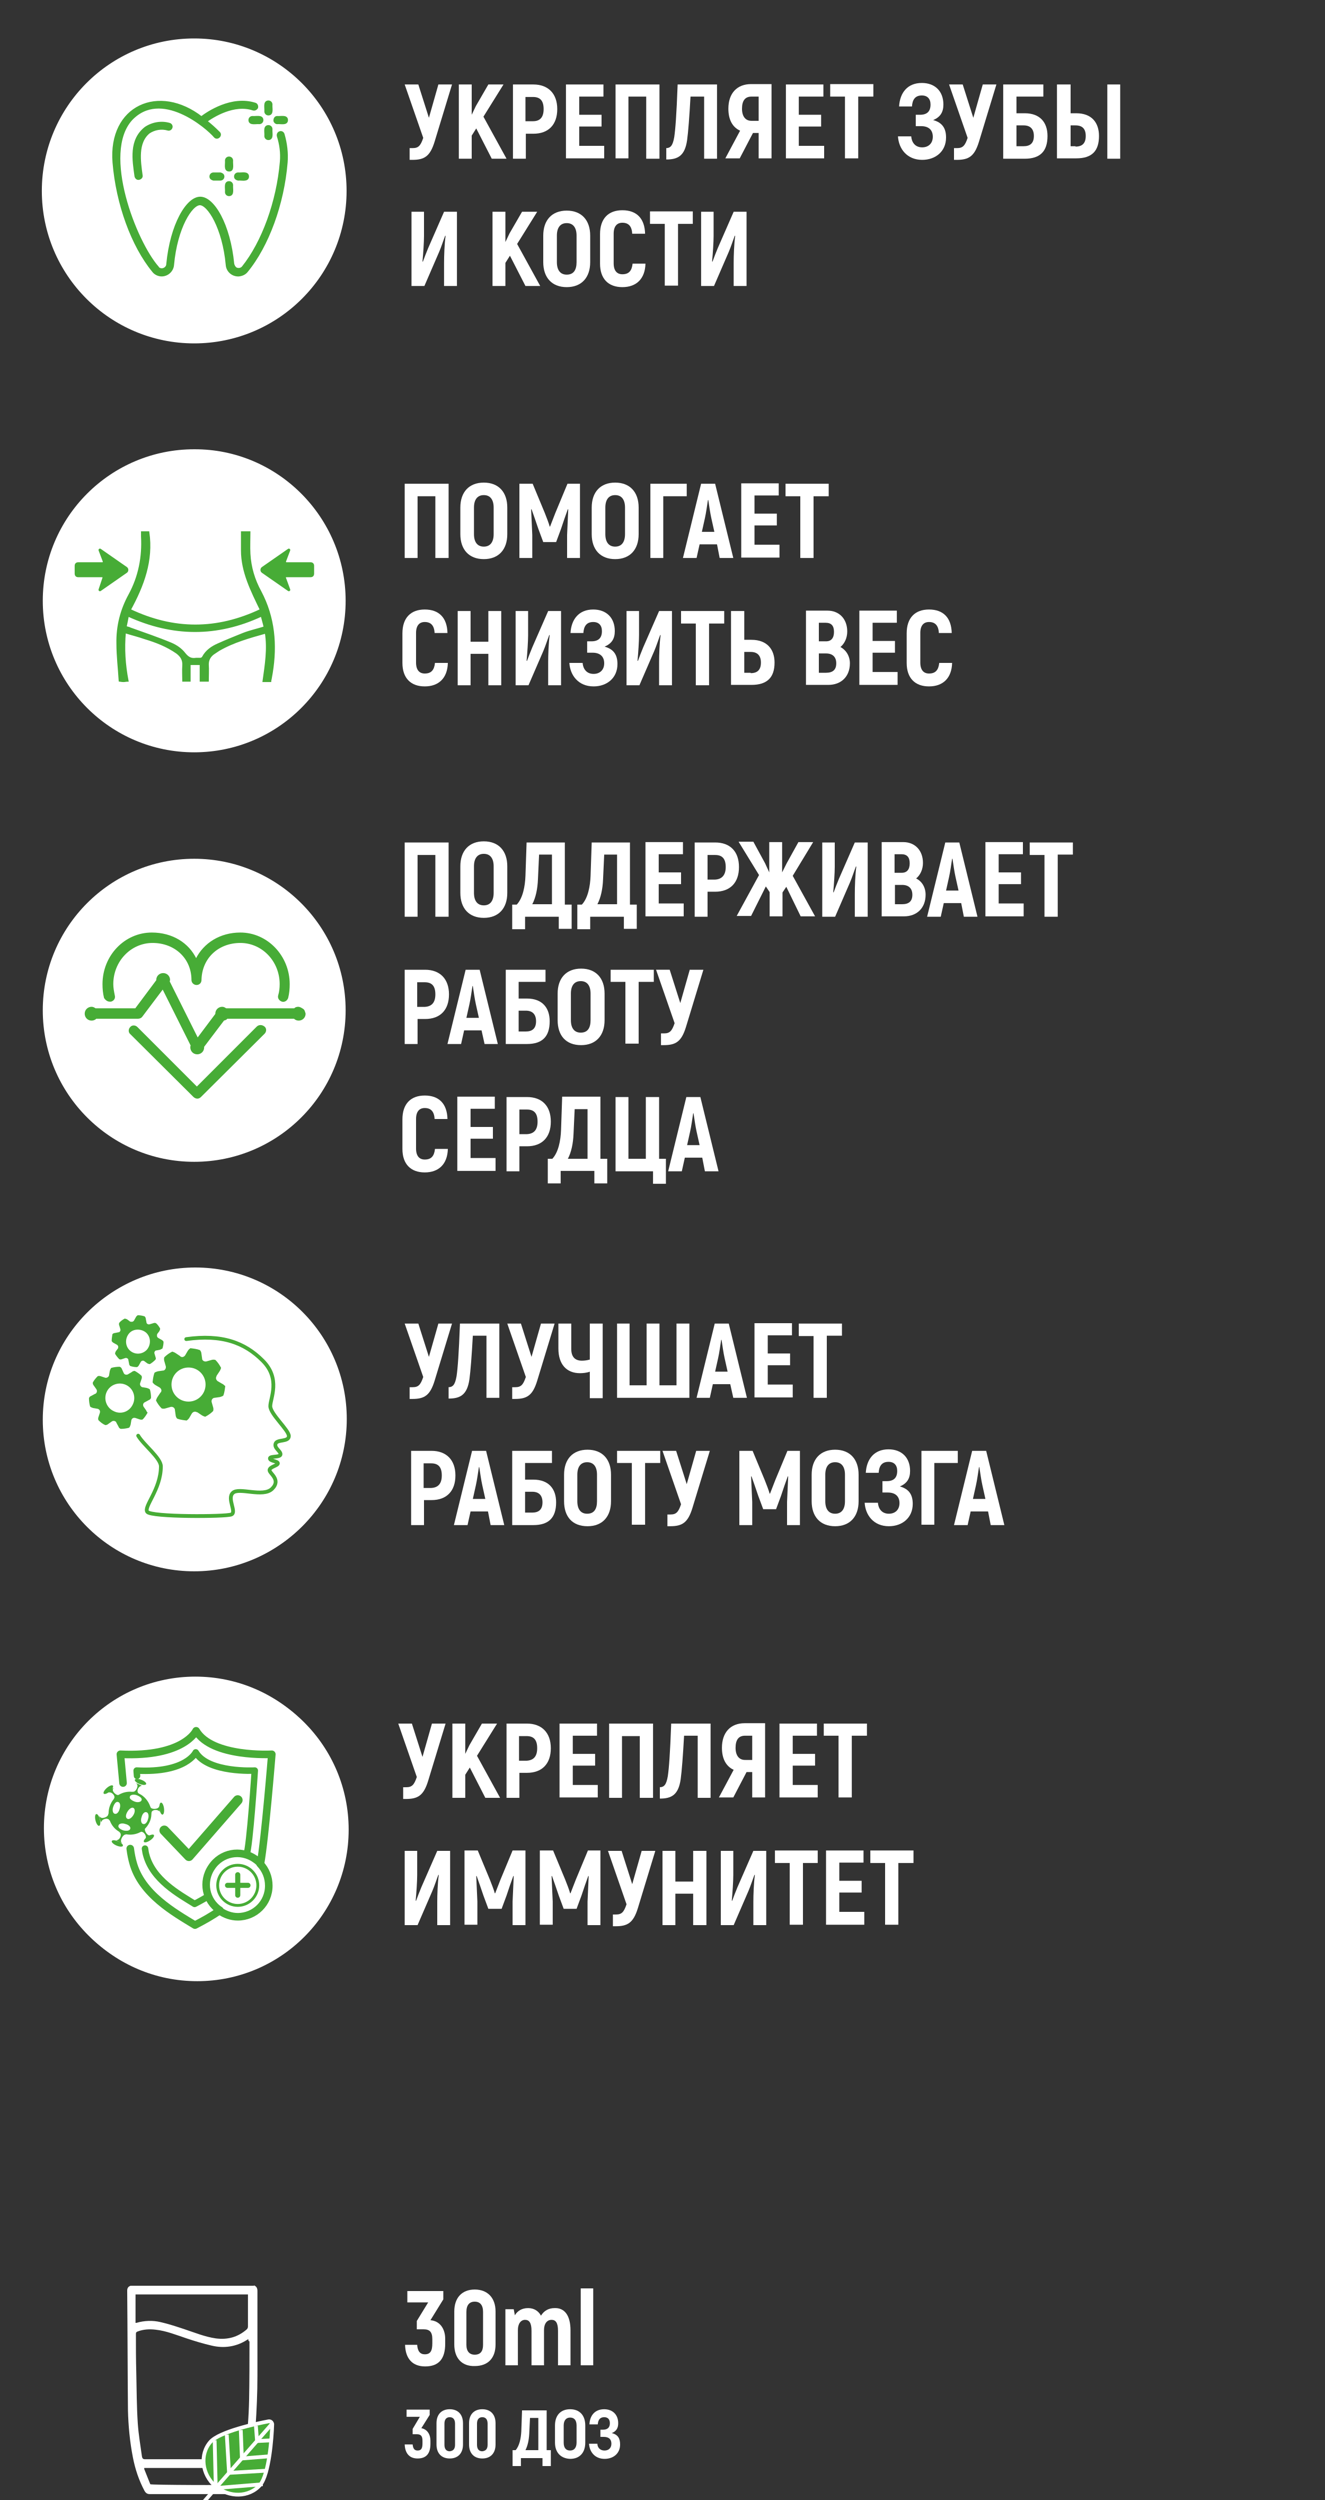 <?xml version="1.0" encoding="UTF-8"?> <!-- Generator: Adobe Illustrator 22.0.1, SVG Export Plug-In . SVG Version: 6.00 Build 0) --> <svg xmlns="http://www.w3.org/2000/svg" xmlns:xlink="http://www.w3.org/1999/xlink" x="0px" y="0px" viewBox="0 0 350 660" style="enable-background:new 0 0 350 660;" xml:space="preserve"><rect x="0" y="0" width="350" height="660" fill="#333333" stroke="none"/> <style type="text/css"> .st0{display:none;} .st1{display:inline;fill:#388909;stroke:#201600;stroke-miterlimit:10;} .st2{fill:#FFFFFF;stroke:#FFFFFF;stroke-width:0.5;stroke-miterlimit:10;} .st3{fill:#FFFFFF;} .st4{fill:#47AC36;} .st5{fill:#47AC36;stroke:#47AC36;stroke-width:0.5;stroke-miterlimit:10;} .st6{fill:#47AC36;stroke:#47AC36;stroke-width:0.75;stroke-linecap:round;stroke-linejoin:round;stroke-miterlimit:10;} .st7{fill:none;stroke:#FFFFFF;stroke-width:0.75;stroke-linecap:round;stroke-linejoin:round;stroke-miterlimit:10;} .st8{fill:#47AC36;stroke:#FFFFFF;stroke-miterlimit:10;} .st9{fill:#47AC36;stroke:#47AC36;stroke-width:0.25;stroke-miterlimit:10;} .st10{fill:#47AC36;stroke:#47AC36;stroke-width:0.75;stroke-miterlimit:10;} .st11{fill:none;stroke:#47AC36;stroke-width:1.71;stroke-linecap:round;stroke-linejoin:round;} .st12{fill:none;stroke:#47AC36;stroke-width:2.57;stroke-linecap:round;stroke-linejoin:round;} .st13{fill:none;stroke:#47AC36;stroke-width:2;stroke-linecap:round;stroke-linejoin:round;} .st14{fill:none;stroke:#47AC36;stroke-width:0.75;stroke-linecap:round;stroke-linejoin:round;} .st15{fill:none;stroke:#47AC36;stroke-width:1.35;stroke-linecap:round;stroke-linejoin:round;} .st16{fill:none;stroke:#47AC36;stroke-linecap:round;stroke-linejoin:round;} </style> <g id="Слой_2" class="st0"> <rect class="st1" width="350" height="660.4"></rect> </g> <g id="Слой_1"> <path class="st2" d="M91.3,50.4c0,22.1-17.9,40-40,40c-22.1,0-40-17.9-40-40c0-22.1,17.9-40,40-40C73.3,10.4,91.3,28.3,91.3,50.4"></path> <path class="st3" d="M91.3,158.6c0,22.1-17.9,40-40,40c-22.1,0-40-17.9-40-40c0-22.1,17.9-40,40-40 C73.3,118.5,91.3,136.5,91.3,158.6"></path> <path class="st3" d="M91.3,266.7c0,22.1-17.9,40-40,40c-22.1,0-40-17.9-40-40s17.9-40,40-40C73.3,226.7,91.3,244.6,91.3,266.7"></path> <path class="st3" d="M91.3,374.8c0,22.1-17.9,40-40,40c-22.1,0-40-17.9-40-40s17.9-40,40-40C73.3,334.8,91.3,352.7,91.3,374.8"></path> <path class="st4" d="M52.6,356c2.2-1.1,4-2.3,6-2.9c5.3-1.5,10.5,0.8,13.5,5.8c3.4,5.6,3.8,11.7,2.2,17.9 c-1.9,7.5-6,13.5-13.3,16.8c-5.9,2.6-11.8,1.9-17.5-0.6c-2.1-0.9-4-2.2-6-3.3c-1.5-0.9-2.6-0.5-2.5,1.3c0.1,1.7,0.4,3.4,1,4.9 c1,2.6,0.9,4-1,5c-1.9,1.1-4.8,0.5-5.8-1.4c-2-3.8-3-7.9-1.5-12.2c1.3-3.7,4.4-5.9,8.6-6.1c8.3-0.4,14.4-7.1,14.1-15.5 c0-0.5-0.4-1.1-0.7-1.4c-4-3.1-5.9-7.5-7.5-12c-0.4-1.2,0.1-2.2,1.2-2.9c2.5-1.5,5.7-0.5,6.9,2.2C51.1,353.1,52,354.7,52.6,356 M44.4,351.6c0.8,1.7,1.5,3.5,2.3,5.1c1.3,2.5,2.8,4.7,5.4,6.1c0.3,0.2,0.6,0.7,0.6,1.1c1.3,10.1-6.2,19-16.4,19.5 c-3.6,0.2-6.3,2.6-6.6,6.2c-0.1,1-0.2,2.1,0,3.1c0.3,1.7,0.8,3.3,1.4,4.9c0.4,1.1,1.8,1.6,2.7,1.1c1.3-0.7,0.3-1.5,0-2.1 c-0.9-2.1-1.5-4.3-1.1-6.6c0.6-3.1,3.3-4.3,6-2.6c2,1.2,4,2.5,6.1,3.4c7.1,3,13.9,2.8,20-2.5c4.8-4.2,7.3-9.7,7.9-16.1 c0.4-4.7-0.3-9.2-3.2-13.1c-4-5.3-11-5.5-15.4-0.6c-0.4,0.4-0.7,0.8-1.1,1.3c-2.4-2-3.6-4.6-4.7-7.2 C47.5,350.9,46.4,350.6,44.4,351.6"></path> <path class="st4" d="M61.5,379.4c-3.3,0-5.8-1.4-7.5-4.3c-0.4-0.7-0.6-1.4,0.2-1.9c0.9-0.5,1.3,0.1,1.7,0.8c2.6,4.4,8.5,4.4,11.2,0 c0.4-0.6,0.8-1.3,1.6-0.8c0.9,0.5,0.6,1.3,0.2,2C67.5,377.9,64.8,379.4,61.5,379.4"></path> <path class="st4" d="M57.3,371.1c-1.2,0-2.2-0.9-2.2-2.1c0-1.1,1-2.2,2.2-2.2c1.1,0,2.1,0.9,2.1,2.1 C59.4,370.1,58.6,371.1,57.3,371.1"></path> <path class="st4" d="M65.9,371.1c-1.2,0-2.2-0.9-2.2-2.1c0-1.1,1.1-2.2,2.2-2.2c1.1,0,2,0.9,2.1,2.1 C68,370.1,67.1,371.1,65.9,371.1"></path> <path class="st3" d="M33,166.9c-0.4,4.4-0.1,8.6,0.7,12.8c-0.4,0-0.7,0.1-1,0.1c-0.3,0-0.5,0-1.1-0.1c-0.2-3.3-0.6-6.6-0.6-9.8 c-0.1-4.6,1-8.9,3.2-12.9c2.6-4.8,3.6-10,3.3-15.4c0-0.3,0-0.7,0-1.1h1.7c1.1,7.5-1.4,14.1-4.9,20.5c11.6,5.5,23,5.5,34.6,0 c-2.4-5-5-10-5-15.7c0-1.6,0-3.1,0-4.8h2c0,1.9-0.1,3.8,0,5.7c0.2,3.6,1.2,6.9,2.9,10c3.6,6.8,4.2,14,3,21.4 c-0.1,0.6-0.2,1.1-0.3,1.7c0,0.1-0.1,0.3-0.1,0.5h-1.8c0.6-4.3,1.3-8.5,0.6-12.8c-4.3,1.2-8.6,2.4-12.4,4.6c-0.5,0.3-1,0.7-1.5,1 c-0.9,0.7-1.4,1.6-1.4,2.8c0.1,1.4,0,2.8,0,4.3H53v-4.4h-2.9v4.4h-1.7c0-1.3-0.1-2.7,0-4c0.1-1.5-0.5-2.5-1.7-3.4 c-2.6-1.8-5.4-2.9-8.4-3.8C36.6,167.9,34.9,167.5,33,166.9 M33.2,165.5c0.5,0.2,0.9,0.2,1.2,0.4c3.6,1.3,7.2,2.5,10.8,4 c1.4,0.6,2.7,1.5,3.6,2.7c0.9,1.1,1.7,1.5,3,1.3c0.4,0,0.8,0,1.1,0c0.3,0,0.6-0.2,0.7-0.4c0.9-1.7,2.4-2.7,4-3.4 c2.2-1,4.5-1.9,6.7-2.8c1.8-0.7,3.7-1.1,5.6-1.7c-0.2-1-0.5-1.9-0.8-3.1c-11.8,5.5-23.5,5.4-35.3,0 C33.6,163.6,33.4,164.5,33.2,165.5"></path> <path class="st5" d="M33,166.9c-0.4,4.4-0.1,8.6,0.7,12.8c-0.4,0-0.7,0.1-1,0.1c-0.3,0-0.5,0-1.1-0.1c-0.2-3.3-0.6-6.6-0.6-9.8 c-0.1-4.6,1-8.9,3.2-12.9c2.6-4.8,3.6-10,3.3-15.4c0-0.3,0-0.7,0-1.1h1.7c1.1,7.5-1.4,14.1-4.9,20.5c11.6,5.5,23,5.5,34.6,0 c-2.4-5-5-10-5-15.7c0-1.6,0-3.1,0-4.8h2c0,1.9-0.1,3.8,0,5.7c0.2,3.6,1.2,6.9,2.9,10c3.6,6.8,4.2,14,3,21.4 c-0.1,0.6-0.2,1.1-0.3,1.7c0,0.1-0.1,0.3-0.1,0.5h-1.8c0.6-4.3,1.3-8.5,0.6-12.8c-4.3,1.2-8.6,2.4-12.4,4.6c-0.5,0.3-1,0.7-1.5,1 c-0.9,0.7-1.4,1.6-1.4,2.8c0.1,1.4,0,2.8,0,4.3H53v-4.4h-2.9v4.4h-1.7c0-1.3-0.1-2.7,0-4c0.1-1.5-0.5-2.5-1.7-3.4 c-2.6-1.8-5.4-2.9-8.4-3.8C36.6,167.9,34.9,167.5,33,166.9z M33.2,165.5c0.5,0.2,0.9,0.2,1.2,0.4c3.6,1.3,7.2,2.5,10.8,4 c1.4,0.6,2.7,1.5,3.6,2.7c0.9,1.1,1.7,1.5,3,1.3c0.4,0,0.8,0,1.1,0c0.3,0,0.6-0.2,0.7-0.4c0.9-1.7,2.4-2.7,4-3.4 c2.2-1,4.5-1.9,6.7-2.8c1.8-0.7,3.7-1.1,5.6-1.7c-0.2-1-0.5-1.9-0.8-3.1c-11.8,5.5-23.5,5.4-35.3,0 C33.6,163.6,33.4,164.5,33.2,165.5z"></path> <path class="st6" d="M26.4,155.7l6.9-4.8c0.3-0.2,0.3-0.7,0-0.9l-6.9-4.8l1.1,2.9c0.1,0.3-0.1,0.7-0.4,0.7h-6.5 c-0.3,0-0.5,0.2-0.5,0.5v2.2c0,0.3,0.2,0.5,0.5,0.5H27c0.3,0,0.6,0.4,0.4,0.7L26.4,155.7z"></path> <path class="st6" d="M76.3,155.7l-6.9-4.8c-0.3-0.2-0.3-0.7,0-0.9l6.9-4.8l-1.1,2.9c-0.1,0.3,0.1,0.7,0.4,0.7h6.5 c0.3,0,0.5,0.2,0.5,0.5v2.2c0,0.3-0.2,0.5-0.5,0.5h-6.5c-0.3,0-0.6,0.4-0.4,0.7L76.3,155.7z"></path> <path class="st7" d="M51.3,155.4c-0.5,0.1-0.8,0.6-0.8,1.1c0,0.1,0,0.3,0.1,0.4c0.1,0.2,0.4,0.3,0.7,0.2c0.2-0.1,0.4-0.3,0.5-0.5 c0.1,0.1,0.2,0.1,0.3,0.2"></path> <path class="st3" d="M67.1,603.3c0.7,0.3,0.9,0.8,0.9,1.5c0,7.5,0,14.9,0,22.4c0,4.5-0.2,9-0.5,13.5c-0.3,4.7-1,9.4-2.8,13.9 c-0.4,1-0.9,2-1.4,3c-0.3,0.5-0.7,0.8-1.3,0.8c-7.5,0-15,0-22.5,0c-0.6,0-1-0.3-1.3-0.8c-1.5-2.8-2.5-5.8-3.1-8.9 c-0.8-4.1-1.2-8.3-1.3-12.4c-0.1-10.5-0.1-21.1-0.2-31.6c0-0.7,0.3-1.1,0.9-1.3H67.1z M65.6,617.5c-0.2,0.1-0.2,0.1-0.2,0.1 c-2.9,1.9-6.2,2.4-9.5,1.6c-2.2-0.5-4.5-1.2-6.6-1.9c-2.7-0.9-5.4-2-8.2-2.3c-1.6-0.2-3.3-0.1-4.8,0.5c-0.3,0.1-0.4,0.3-0.4,0.6 c0,3.4,0,6.8,0.1,10.3c0.1,4.5,0.1,9,0.4,13.4c0.2,2.9,0.7,5.8,1.1,8.7c0.1,0.5,0.3,0.7,0.8,0.7c4.7,0,21.6,0,25.3,0 c0.4,0,0.6-0.1,0.7-0.6c0.1-0.5,0.2-1,0.3-1.5c0.8-4.5,1.1-9.1,1.2-13.6c0.1-5.1,0.1-10.2,0.1-15.4C65.6,618,65.6,617.8,65.6,617.5 M35.8,605.6v7.6c0.1,0,0.2,0,0.2,0c2.1-0.6,4.3-0.7,6.4-0.2c2.2,0.5,4.3,1.2,6.4,1.9c2.7,0.9,5.4,2,8.2,2.4 c3.1,0.4,5.8-0.3,8.2-2.4c0.2-0.2,0.3-0.5,0.3-0.7c0-2.7,0-5.3,0-8c0-0.2,0-0.3,0-0.5H35.8z M63.5,651.5H38.1c0,0.1,0,0.2,0,0.3 c0.5,1.3,1.1,2.7,1.6,4c0.1,0.2,21.8,0.3,21.8,0.1C62.2,654.4,62.8,653,63.5,651.5"></path> <path class="st3" d="M92.1,483c0,22.1-17.9,40-40,40c-22.1,0-40-17.9-40-40c0-22.1,17.9-40,40-40C74.2,443,92.1,460.9,92.1,483"></path> <path class="st4" d="M55.9,496.3c-0.2-0.3-0.5-0.6-0.7-0.9c-0.7-0.8-1.6-1.1-2.7-0.8c-0.5,0.1-1,0.1-1.6,0c-1.1-0.3-2,0-2.8,0.8 c-0.2,0.3-0.4,0.5-0.6,0.8c-0.4,0.5-0.3,0.8,0.3,1c1.2,0.5,2.5,0.8,3.9,0.8c1.4,0,2.7-0.3,4-0.9C56.1,497,56.1,496.7,55.9,496.3 M48.6,496.5c0.3-0.8,1.2-1.3,2-1c0.8,0.2,1.5,0.3,2.3,0c0.8-0.2,1.5,0.2,1.9,1C52.7,497.2,50.6,497.2,48.6,496.5"></path> <path class="st4" d="M63.7,482.8c0.4,0.2,0.6,0.2,0.8-0.1c0.2-0.3,0.1-0.5-0.3-0.7c-0.9-0.6-2-0.5-2.8,0.2 c-1.1,0.8-2.2,1.1-3.6,0.8c-0.8-0.2-1.7-0.4-2.5-0.7c-0.3-0.1-0.5,0-0.7,0.3c-0.1,0.3,0,0.5,0.4,0.6c0.8,0.2,1.6,0.5,2.4,0.7 c0.8,0.2,1.6,0.2,2.4,0c0.6-0.1,1,0,1.3,0.6c0.2,0.3,0.4,0.4,0.7,0.3c0.3-0.1,0.3-0.4,0.2-0.7c-0.1-0.2-0.3-0.5-0.5-0.7 c0.2-0.1,0.4-0.3,0.5-0.4C62.6,482.5,63.1,482.5,63.7,482.8"></path> <path class="st4" d="M41.5,484.2c-0.1,0.3,0,0.5,0.3,0.6c0.3,0.1,0.5,0,0.6-0.3c0.3-0.5,0.7-0.7,1.3-0.6c0.4,0.1,0.9,0.1,1.3,0.1 c1.3,0,2.4-0.5,3.6-0.8c0.2-0.1,0.4-0.3,0.3-0.6c-0.1-0.3-0.3-0.4-0.6-0.3c-0.7,0.2-1.4,0.4-2.1,0.6c-1.5,0.5-2.9,0.2-4.1-0.8 c-0.8-0.6-2-0.6-2.8-0.1c-0.3,0.2-0.4,0.5-0.2,0.7c0.2,0.3,0.4,0.2,0.7,0.1c0.2-0.1,0.5-0.2,0.8-0.3c0.6-0.1,1,0.4,1.5,0.7 c-0.1,0.2-0.3,0.3-0.4,0.4C41.7,483.9,41.6,484,41.5,484.2"></path> <path class="st4" d="M41.2,477.7c1.2-0.2,2.5-0.2,3.7-0.1c1.2,0.1,2.3,0.5,3.1,1.4c0.3,0.3,0.5,0.3,0.8,0.1 c0.2-0.2,0.3-0.5-0.1-0.8c-0.5-0.4-1.1-0.8-1.7-1.2c-1.1-0.6-2.4-0.6-3.7-0.7c-0.2,0-0.4,0-0.6,0c-0.6,0.1-1.3,0.1-1.9,0.2 c-0.3,0-0.4,0.2-0.4,0.5c0,0.3,0.2,0.4,0.5,0.4C41,477.7,41.1,477.7,41.2,477.7"></path> <path class="st4" d="M54.5,479.1c0.6-0.6,1.3-1,2.1-1.2c1.6-0.5,3.2-0.4,4.9-0.2c0.4,0,0.7-0.1,0.7-0.4c0-0.3-0.1-0.5-0.6-0.6 c-0.8-0.1-1.6-0.1-2.5-0.2c-0.7,0.1-1.5,0.1-2.3,0.3c-1.1,0.2-2.1,0.7-2.9,1.6c-0.2,0.3-0.2,0.5,0,0.7 C54,479.4,54.2,479.4,54.5,479.1"></path> <path class="st4" d="M54.3,498.7c-0.2,0.1-0.3,0.3-0.5,0.4c-0.4,0.4-0.9,0.5-1.4,0.5c-0.5,0-0.9,0-1.4,0c-0.5,0-0.9-0.1-1.3-0.5 c-0.2-0.2-0.4-0.4-0.7-0.5c-0.2-0.1-0.5,0-0.6,0.1c-0.1,0.1-0.1,0.5,0,0.6c0.6,0.5,1.1,1.1,2,1.2c0.4,0.1,0.9,0.1,1.3,0.1 c1.8,0,2.1-0.1,3.2-1.1c0.3-0.2,0.3-0.5,0.1-0.7C54.9,498.5,54.6,498.5,54.3,498.7"></path> <path class="st4" d="M52.3,490.5c-0.9,0.4-2.1,0-2.7-0.8c-0.2-0.2-0.3-0.3-0.6-0.2c-0.4,0.1-0.4,0.6-0.1,0.9 c0.7,0.6,1.5,1.2,2.6,1.2c1,0.1,1.8-0.5,2.6-1.1c0.1-0.1,0.2-0.3,0.2-0.5c0-0.2-0.1-0.4-0.3-0.5c-0.2-0.1-0.4,0-0.6,0.1 C53.1,490,52.7,490.4,52.3,490.5"></path> <path class="st4" d="M79.7,489.7l-5.7-1.3c-0.2,0-0.3-0.2-0.3-0.3l-1.8-6.1c-0.1-0.4-0.8-0.4-0.9,0l-1.8,6.1c0,0.2-0.2,0.3-0.3,0.3 l-5.7,1.3c-0.5,0.1-0.5,0.8,0,0.9l5.7,1.6c0.2,0,0.3,0.2,0.3,0.3l1.8,6.4c0.1,0.4,0.8,0.4,0.9,0l1.8-6.4c0-0.2,0.2-0.3,0.3-0.3 l5.7-1.6C80.2,490.4,80.2,489.8,79.7,489.7"></path> <path class="st4" d="M65.3,497.4l2.6-0.7c0.2-0.1,0.2-0.4,0-0.4l-2.6-0.6c-0.1,0-0.1-0.1-0.2-0.1l-0.8-2.8c-0.1-0.2-0.3-0.2-0.4,0 l-0.8,2.8c0,0.1-0.1,0.1-0.2,0.1l-2.6,0.6c-0.2,0-0.2,0.3,0,0.4l2.3,0.7c-1.9,3.1-4.3,5.4-7.4,6.9c-2.4,1.1-4.8,1.1-7.3,0 c-4-1.8-6.9-5-8.9-9.6c-1.7-4-2.4-8.3-2.8-12c-0.1-0.6-0.1-1.1-0.1-1.7c0,0,0.3-3.2,0.6-3.8c1.2-2.9,3.4-5.3,6.3-7.3 c1.6-1.1,3.4-2,5-2.9l1.2-0.6c0.2-0.1,0.6-0.1,0.9,0c0.8,0.4,1.6,0.9,2.3,1.3c1.8,1.2,3.8,1.9,6,2c1.6,0.1,2.9,0.7,4.2,1.9 c1.9,1.8,5.2,9,5.6,10c0.5,1,1.1,1.6,1.1,1.6c0,0,1.2-1.3,1.7-3.3c0.4-2,0.8-7.4,0.3-10.7c-1.2-8-5.5-13.2-12.9-15.5 c-0.3-0.1-0.5-0.2-0.7-0.3c-1.6-0.8-3.3-1.3-5.2-1.4c-9.4-0.4-18.5,6.2-21.1,15.3c-1.4,4.8-1.3,9.9,0.1,15.6c0.1,0.4,0.1,0.8,0,1.1 c-0.8,1.8-0.8,3.4,0.1,4.8c0.4,0.6,0.8,1.2,1.3,1.8c0,0,0,0,0,0c0.6,2.3,1.4,4.5,2.1,6.7c0.4,1.2,0.7,2.3,0.9,3.5 c0.1,0.5,0.3,1.5-0.1,2c-0.2,0.3-0.7,0.5-1,0.7c-1.3,0.6-3,0.8-2.6,2.6c0.2,1,0.9,1.8,1.8,2.2c0.9,0.5,1.6,0.2,2.6,0.3 c0.5,0,0.9,0.3,1.4,0.5c0.6,0.2,1.2,0.3,1.8,0.4c1.1,0.2,2.4,0.2,3.5-0.2c0.1,0,0.1-0.1,0.1-0.1h0.3c0-1.5,0-3,0-4.6l0-1 c5.6,4.4,11,4.2,16.7-0.7c0,0.2,0,0.3,0,0.5v0.4c0,1.8,0,3.6,0.1,5.4h1.4c-0.3-2.7-0.1-5.4,0.2-7.7c0-0.2,0.1-0.5,0.2-0.6 c0.4-0.5,0.8-1.1,1.2-1.7l0.4,1.4c0.1,0.2,0.3,0.2,0.4,0l0.8-2.9C65.1,497.4,65.2,497.4,65.3,497.4 M57.5,454.8 c7,2,11.1,6.7,12.2,14.2c0.6,3.9-0.2,10.9-0.2,10.2c0-1.5-0.5-3-0.7-4.5c-0.4-3.9-1.6-7-3.6-9.7c-2.5-3.3-6.1-5.3-10.5-5.9 c-1.1-0.1-2.2-0.2-3.3-0.2c-0.3,0-0.6,0-0.9,0c1.7-1.8,3.6-3.4,6.3-4.1C56.9,454.7,57.2,454.8,57.5,454.8 M33.5,465.5 c2.9-7.1,10.5-12.2,18-12.2c0.2,0,0.5,0,0.7,0c0.7,0,1.5,0.2,2.2,0.3c0.1,0,0.3,0,0.4,0.1c-2.2,0.9-4.1,2.5-6.3,4.9 c-0.3,0.3-0.5,0.5-0.7,0.5c-7.3,1.3-12,6.1-13.4,13.9c-0.5,2.7-0.6,5.6-0.3,8.9l-1.3,0.1c-0.1-0.3-0.1-0.6-0.2-0.8 c-0.2-0.8-0.3-1.7-0.5-2.5C31.5,473.8,31.9,469.5,33.5,465.5 M32.5,485.3c0.1-0.5,0.3-0.9,0.6-1.2c0.3-0.3,0.7-0.5,0.8-0.5h0 c0.4,0.1,0.9,0.6,0.9,0.8c0.4,1.8,0.7,3.6,1,5.4c0.1,0.5,0.2,1,0.3,1.4c-0.9-0.3-1.9-1.2-2.7-2.4C32.6,487.6,32.2,486.3,32.5,485.3 M39,507.8c-1-0.3-1.9-0.8-3-0.7c-0.7,0-1.3,0.1-1.9-0.4c-0.3-0.2-0.5-0.6-0.6-0.9c0-0.1-0.1-0.7-0.2-0.5c0.1-0.2,0.8-0.3,1-0.4 c0.4-0.2,0.9-0.4,1.3-0.6c0.8-0.4,1.5-0.9,1.6-1.9c0.2-1.5-0.2-3-0.6-4.4c-0.6-1.9-1.2-3.8-1.8-5.6c0.4,0.3,0.8,0.5,1.3,0.6 c0.2,0.1,0.5,0.2,0.7,0.3l0.1,0c1.2,3.5,2.9,6.3,5.1,8.6c0.1,0.1,0.2,0.3,0.2,0.6c0.1,0.8,0.2,1.6,0.2,2.4c0,0.9,0,1.7-0.1,2.6 c0,0.2,0,0.4,0,0.6C41.2,508.2,40,508.1,39,507.8"></path> <path class="st4" d="M69.4,504c-0.1,0-0.1-0.1-0.2-0.1l-0.8-2.8c-0.1-0.2-0.3-0.2-0.4,0l-0.8,2.8c0,0.1-0.1,0.1-0.2,0.1l-2.6,0.6 c-0.2,0-0.2,0.3,0,0.4l2.6,0.7c0.1,0,0.1,0.1,0.1,0.1l0.8,2.9c0.1,0.2,0.3,0.2,0.4,0l0.8-2.9c0-0.1,0.1-0.1,0.1-0.1L72,505 c0.2-0.1,0.2-0.4,0-0.4L69.4,504z"></path> <g> <path class="st8" d="M68.7,656c-2.9,3.3-8.2,3.4-11.8,0.3c-3.6-3.1-4.2-8.4-1.3-11.7c2.4-2.7,12.1-4.8,15.3-5.4 c0.5-0.1,0.9,0.2,1,0.7c0,0.1,0,0.1,0,0.2C71.8,643.4,71.1,653.2,68.7,656z"></path> <polyline class="st8" points="53.9,660.4 57,656.8 71.8,639.9 "></polyline> <line class="st8" x1="57" y1="656.8" x2="69.4" y2="655.8"></line> <line class="st8" x1="56.7" y1="644.2" x2="57" y2="656.8"></line> <line class="st8" x1="70.7" y1="652.2" x2="60.5" y2="652.8"></line> <line class="st8" x1="59.9" y1="642.7" x2="60.5" y2="652.8"></line> <line class="st8" x1="63.6" y1="641.5" x2="63.9" y2="649"></line> <line class="st8" x1="71.4" y1="648.4" x2="63.9" y2="649"></line> <line class="st8" x1="71.9" y1="644.2" x2="67.9" y2="644.4"></line> <line class="st8" x1="67.6" y1="640.4" x2="67.9" y2="644.4"></line> </g> <g> <path class="st3" d="M117.7,455l-4.6,15.1c-1.2,3.9-2.7,4.8-5.9,4.8h-0.7v-3.1h0.8c1.5,0,2.1-0.6,2.8-2.7l-4.9-14.1h3.6l2.8,8.8 l2.5-8.8H117.7z"></path> <path class="st3" d="M124.1,466.6l-1.2,1.9v6.1h-3.4V455h3.4v8l1.1-2.3l3.3-5.7h4l-5.3,8.5l6.1,11.1h-3.9L124.1,466.6z"></path> <path class="st3" d="M145.5,461.5c0,4.1-2.3,6.5-6.3,6.5h-2v6.6h-3.4V455h5.4C143.1,455,145.5,457.4,145.5,461.5z M141.9,461.5 c0-2.2-0.9-3.2-2.8-3.2h-2v6.5h2C141,464.7,141.9,463.6,141.9,461.5z"></path> <path class="st3" d="M157.9,471.3v3.2h-10.1V455h9.9v3.2h-6.4v4.8h5.9v3.1h-5.9v5.1H157.9z"></path> <path class="st3" d="M172.4,474.6H169v-16.3h-4.7v16.3h-3.4V455h11.6V474.6z"></path> <path class="st3" d="M174.2,471.8c1.2,0,1.8-0.6,2.2-2.9c0.3-2,0.6-5.8,0.9-13.9h10.4v19.6h-3.4v-16.4h-3.6 c-0.3,5.4-0.6,9.3-0.9,11.5c-0.6,4.2-2.5,5.1-5.5,5.1V471.8z"></path> <path class="st3" d="M193.8,467.2c-2-0.9-3.1-2.9-3.1-5.8c0-4.1,2.3-6.5,6-6.5h5.4v19.6h-3.4v-6.7h-1.5l-3.5,6.7h-3.8L193.8,467.2 z M198.7,464.6v-6.4h-1.9c-1.7,0-2.5,1.1-2.5,3.2c0,2,0.9,3.2,2.5,3.2H198.7z"></path> <path class="st3" d="M216,471.3v3.2h-10.1V455h9.9v3.2h-6.4v4.8h5.9v3.1h-5.9v5.1H216z"></path> <path class="st3" d="M228.9,458.2H225v16.3h-3.5v-16.3h-3.9V455h11.4V458.2z"></path> <path class="st3" d="M106.8,488.6h3.4v6.4c0,1.6-0.2,4.6-0.4,6.7l0.1,0.1c0.4-1.1,0.9-2.4,1.4-3.6l4.2-9.6h3.4v19.6h-3.4v-6.1 c0-1.8,0.1-5,0.4-7.1l-0.1-0.1c-0.5,1.3-1,2.9-1.6,4.3l-3.9,9h-3.4V488.6z"></path> <path class="st3" d="M138.8,488.6v19.6h-3.4V502c0.1-2.3,0.2-4.5,0.3-6.7l-0.1-0.1c-0.6,1.6-1.2,3.4-1.8,5.2l-1.3,3.5H129 l-1.3-3.5c-0.6-1.8-1.2-3.5-1.8-5.2l-0.1,0.1c0.1,2.2,0.2,4.5,0.3,6.7v6.1h-3.4v-19.6h3.5l3.2,7.7c0.4,1,1.1,2.8,1.3,3.6h0.1 c0.3-0.8,1-2.6,1.4-3.6l3.2-7.7H138.8z"></path> <path class="st3" d="M158.6,488.6v19.6h-3.4V502c0.1-2.3,0.2-4.5,0.3-6.7l-0.1-0.1c-0.6,1.6-1.2,3.4-1.8,5.2l-1.3,3.5h-3.4 l-1.3-3.5c-0.6-1.8-1.2-3.5-1.8-5.2l-0.1,0.1c0.1,2.2,0.2,4.5,0.3,6.7v6.1h-3.4v-19.6h3.5l3.2,7.7c0.4,1,1.1,2.8,1.3,3.6h0.1 c0.3-0.8,1-2.6,1.4-3.6l3.2-7.7H158.6z"></path> <path class="st3" d="M173.1,488.6l-4.6,15.1c-1.2,3.9-2.7,4.8-5.9,4.8h-0.7v-3.1h0.8c1.5,0,2.1-0.6,2.8-2.7l-4.9-14.1h3.6l2.8,8.8 l2.5-8.8H173.1z"></path> <path class="st3" d="M186.6,488.6v19.6h-3.5v-8.3h-4.7v8.3h-3.4v-19.6h3.4v8.1h4.7v-8.1H186.6z"></path> <path class="st3" d="M190.3,488.6h3.4v6.4c0,1.6-0.2,4.6-0.4,6.7l0.1,0.1c0.4-1.1,0.9-2.4,1.4-3.6l4.2-9.6h3.4v19.6H199v-6.1 c0-1.8,0.1-5,0.4-7.1l-0.1-0.1c-0.5,1.3-1,2.9-1.6,4.3l-3.9,9h-3.4V488.6z"></path> <path class="st3" d="M216,491.8h-3.9v16.3h-3.5v-16.3h-3.9v-3.3H216V491.8z"></path> <path class="st3" d="M228.3,504.9v3.2h-10.1v-19.6h9.9v3.2h-6.4v4.8h5.9v3.1h-5.9v5.1H228.3z"></path> <path class="st3" d="M241.2,491.8h-3.9v16.3h-3.5v-16.3h-3.9v-3.3h11.4V491.8z"></path> </g> <g> <path class="st3" d="M119.4,349.4l-4.6,15.1c-1.2,3.9-2.7,4.8-5.9,4.8h-0.7v-3.1h0.8c1.5,0,2.1-0.6,2.8-2.7l-4.9-14.1h3.6l2.8,8.8 l2.5-8.8H119.4z"></path> <path class="st3" d="M118.4,366.2c1.2,0,1.8-0.6,2.2-2.9c0.3-2,0.6-5.8,0.9-13.9h10.4V369h-3.4v-16.4h-3.6 c-0.3,5.4-0.6,9.3-0.9,11.5c-0.6,4.2-2.5,5.1-5.5,5.1V366.2z"></path> <path class="st3" d="M146.5,349.4l-4.6,15.1c-1.2,3.9-2.7,4.8-5.9,4.8h-0.7v-3.1h0.8c1.5,0,2.1-0.6,2.8-2.7l-4.9-14.1h3.6l2.8,8.8 l2.5-8.8H146.5z"></path> <path class="st3" d="M159.2,349.4v19.7h-3.4v-7c-0.8,0.3-1.8,0.4-2.6,0.4c-3.6,0-5.7-2.4-5.7-6.5v-6.6h3.4v6.7 c0,2.1,1,3.1,2.8,3.1c0.7,0,1.4-0.1,2.1-0.3v-9.5H159.2z"></path> <path class="st3" d="M162.9,349.4h3.4v16.3h4.5v-16.3h3.4v16.3h4.5v-16.3h3.4V369h-19.1V349.4z"></path> <path class="st3" d="M192.9,365.4h-4.6l-0.8,3.6H184l4.8-19.6h3.7l4.8,19.6h-3.6L192.9,365.4z M192.2,362.1l-0.8-3.6 c-0.3-1.3-0.6-3.5-0.8-4.8h-0.1c-0.2,1.3-0.5,3.5-0.8,4.8l-0.8,3.6H192.2z"></path> <path class="st3" d="M209.4,365.7v3.2h-10.1v-19.6h9.9v3.2h-6.4v4.8h5.9v3.1h-5.9v5.1H209.4z"></path> <path class="st3" d="M222.3,352.6h-3.9V369h-3.5v-16.3h-3.9v-3.3h11.4V352.6z"></path> <path class="st3" d="M120.3,389.5c0,4.1-2.3,6.5-6.3,6.5h-2v6.6h-3.4V383h5.4C117.9,383,120.3,385.4,120.3,389.5z M116.7,389.5 c0-2.2-0.9-3.2-2.8-3.2h-2v6.5h2C115.8,392.7,116.7,391.6,116.7,389.5z"></path> <path class="st3" d="M128.9,399h-4.6l-0.8,3.6h-3.6l4.8-19.6h3.7l4.8,19.6h-3.6L128.9,399z M128.2,395.7l-0.8-3.6 c-0.3-1.3-0.6-3.5-0.8-4.8h-0.1c-0.2,1.3-0.5,3.5-0.8,4.8l-0.8,3.6H128.2z"></path> <path class="st3" d="M135.2,383h10.6v3.2h-7.1v4.4h2.2c4,0,6,2.4,6,6c0,4.1-2,6-6,6h-5.6V383z M140.6,399.3c1.7,0,2.7-0.8,2.7-2.7 c0-1.9-1-2.8-2.7-2.8h-1.9v5.5H140.6z"></path> <path class="st3" d="M149,396.3v-7c0-4.1,2.3-6.6,6.2-6.6c3.9,0,6.2,2.5,6.2,6.6v7c0,4.1-2.3,6.6-6.2,6.6 C151.2,402.9,149,400.4,149,396.3z M157.7,396.3v-7c0-2.1-0.9-3.3-2.6-3.3c-1.7,0-2.6,1.2-2.6,3.3v7c0,2.1,0.9,3.3,2.6,3.3 C156.9,399.6,157.7,398.4,157.7,396.3z"></path> <path class="st3" d="M174.3,386.2h-3.9v16.3h-3.5v-16.3h-3.9V383h11.4V386.2z"></path> <path class="st3" d="M187.5,383l-4.6,15.1c-1.2,3.9-2.7,4.8-5.9,4.8h-0.7v-3.1h0.8c1.5,0,2.1-0.6,2.8-2.7l-4.9-14.1h3.6l2.8,8.8 l2.5-8.8H187.5z"></path> <path class="st3" d="M211.3,383v19.6h-3.4v-6.1c0.1-2.3,0.2-4.5,0.3-6.7l-0.1-0.1c-0.6,1.6-1.2,3.4-1.8,5.2l-1.3,3.5h-3.4 l-1.3-3.5c-0.6-1.8-1.2-3.5-1.8-5.2l-0.1,0.1c0.1,2.2,0.2,4.5,0.3,6.7v6.1h-3.4V383h3.5l3.2,7.7c0.4,1,1.1,2.8,1.3,3.6h0.1 c0.3-0.8,1-2.6,1.4-3.6l3.2-7.7H211.3z"></path> <path class="st3" d="M214.4,396.3v-7c0-4.1,2.3-6.6,6.2-6.6c3.9,0,6.2,2.5,6.2,6.6v7c0,4.1-2.3,6.6-6.2,6.6 C216.7,402.9,214.4,400.4,214.4,396.3z M223.2,396.3v-7c0-2.1-0.9-3.3-2.6-3.3c-1.7,0-2.6,1.2-2.6,3.3v7c0,2.1,0.9,3.3,2.6,3.3 C222.3,399.6,223.2,398.4,223.2,396.3z"></path> <path class="st3" d="M241.1,397c0,3.7-2.8,5.9-6.3,5.9c-4,0-6.2-2.9-6.4-6.2h3.5c0.1,1.4,0.9,2.9,2.9,2.9c1.6,0,2.8-1,2.8-2.8 c0-1.8-1.1-2.8-3.1-2.8h-1.4v-3h1.1c1.9,0,2.8-0.9,2.8-2.7c0-1.5-0.8-2.4-2.3-2.4c-1.9,0-2.5,1.3-2.6,2.9h-3.4 c0.2-3.6,2.2-6.2,6-6.2c3.5,0,5.7,2.2,5.7,5.7c0,2-0.8,3.3-2.7,4.1C240.3,393.1,241.1,394.8,241.1,397z"></path> <path class="st3" d="M253,386.2h-6.2v16.3h-3.4V383h9.6V386.2z"></path> <path class="st3" d="M261,399h-4.6l-0.8,3.6H252l4.8-19.6h3.7l4.8,19.6h-3.6L261,399z M260.3,395.7l-0.8-3.6 c-0.3-1.3-0.6-3.5-0.8-4.8h-0.1c-0.2,1.3-0.5,3.5-0.8,4.8l-0.8,3.6H260.3z"></path> </g> <g> <path class="st3" d="M118.5,242H115v-16.3h-4.7V242h-3.4v-19.6h11.6V242z"></path> <path class="st3" d="M121.6,235.7v-7c0-4.1,2.3-6.6,6.2-6.6c3.9,0,6.2,2.5,6.2,6.6v7c0,4.1-2.3,6.6-6.2,6.6 C123.9,242.3,121.6,239.8,121.6,235.7z M130.4,235.7v-7c0-2.1-0.9-3.3-2.6-3.3c-1.7,0-2.6,1.2-2.6,3.3v7c0,2.1,0.9,3.3,2.6,3.3 C129.5,239,130.4,237.8,130.4,235.7z"></path> <path class="st3" d="M151,238.7v6.5h-3.4V242h-8.9v3.3h-3.4v-6.5h1.2c1.6-1.7,2.2-4.8,2.3-7.6l0.3-8.8h10.1v16.4H151z M145.8,225.6h-3.4l-0.3,6.5c-0.1,2.6-0.6,4.9-1.5,6.6h5.2V225.6z"></path> <path class="st3" d="M168.2,238.7v6.5h-3.4V242h-8.9v3.3h-3.4v-6.5h1.2c1.6-1.7,2.2-4.8,2.3-7.6l0.3-8.8h10.1v16.4H168.2z M163,225.6h-3.4l-0.3,6.5c-0.1,2.6-0.6,4.9-1.5,6.6h5.2V225.6z"></path> <path class="st3" d="M180.6,238.7v3.2h-10.1v-19.6h9.9v3.2h-6.4v4.8h5.9v3.1h-5.9v5.1H180.6z"></path> <path class="st3" d="M195.2,228.9c0,4.1-2.3,6.5-6.3,6.5h-2v6.6h-3.4v-19.6h5.4C192.9,222.4,195.2,224.8,195.2,228.9z M191.7,228.9c0-2.2-0.9-3.2-2.8-3.2h-2v6.5h2C190.7,232.1,191.7,231,191.7,228.9z"></path> <path class="st3" d="M207.7,234.1l-1,1.5v6.3h-3.4v-6.4l-1-1.5l-3.9,7.8h-3.8l5.9-10.8l-5.4-8.8h3.9l3.1,5.7l1.1,2.4v-8h3.4v8 l1.2-2.4l3.1-5.6h3.9l-5.4,8.9l5.9,10.7h-3.8L207.7,234.1z"></path> <path class="st3" d="M217.1,222.4h3.4v6.4c0,1.6-0.2,4.6-0.4,6.7l0.1,0.1c0.4-1.1,0.9-2.4,1.4-3.6l4.2-9.6h3.4V242h-3.4v-6.1 c0-1.8,0.1-5,0.4-7.1l-0.1-0.1c-0.5,1.3-1,2.9-1.6,4.3l-3.9,9h-3.4V222.4z"></path> <path class="st3" d="M244.5,236.2c0,3.5-2.3,5.7-5.7,5.7h-5.9v-19.6h5.7c3.1,0,5.2,2.2,5.2,5.5c0,1.7-0.7,3.2-1.8,4.1 C243.6,232.7,244.5,234.3,244.5,236.2z M236.3,225.6v4.8h1.9c1.4,0,2.1-0.9,2.1-2.5c0-1.6-0.7-2.4-2.2-2.4H236.3z M241,236.2 c0-1.7-1-2.6-2.7-2.6h-1.9v5.1h1.9C240.1,238.7,241,237.9,241,236.2z"></path> <path class="st3" d="M253.9,238.4h-4.6l-0.8,3.6h-3.6l4.8-19.6h3.7l4.8,19.6h-3.6L253.9,238.4z M253.2,235.1l-0.8-3.6 c-0.3-1.3-0.6-3.5-0.8-4.8h-0.1c-0.2,1.3-0.5,3.5-0.8,4.8l-0.8,3.6H253.2z"></path> <path class="st3" d="M270.4,238.7v3.2h-10.1v-19.6h9.9v3.2h-6.4v4.8h5.9v3.1h-5.9v5.1H270.4z"></path> <path class="st3" d="M283.3,225.6h-3.9V242h-3.5v-16.3h-3.9v-3.3h11.4V225.6z"></path> <path class="st3" d="M118.6,262.5c0,4.1-2.3,6.5-6.3,6.5h-2v6.6h-3.4V256h5.4C116.2,256,118.6,258.4,118.6,262.5z M115,262.5 c0-2.2-0.9-3.2-2.8-3.2h-2v6.5h2C114.1,265.7,115,264.6,115,262.5z"></path> <path class="st3" d="M127.2,272h-4.6l-0.8,3.6h-3.6l4.8-19.6h3.7l4.8,19.6H128L127.2,272z M126.5,268.7l-0.8-3.6 c-0.3-1.3-0.6-3.5-0.8-4.8h-0.1c-0.2,1.3-0.5,3.5-0.8,4.8l-0.8,3.6H126.5z"></path> <path class="st3" d="M133.5,256h10.6v3.2H137v4.4h2.2c4,0,6,2.4,6,6c0,4.1-2,6-6,6h-5.6V256z M138.9,272.3c1.7,0,2.7-0.8,2.7-2.7 c0-1.9-1-2.8-2.7-2.8H137v5.5H138.9z"></path> <path class="st3" d="M147.3,269.3v-7c0-4.1,2.3-6.6,6.2-6.6c3.9,0,6.2,2.5,6.2,6.6v7c0,4.1-2.3,6.6-6.2,6.6 C149.5,275.9,147.3,273.4,147.3,269.3z M156,269.3v-7c0-2.1-0.9-3.3-2.6-3.3c-1.7,0-2.6,1.2-2.6,3.3v7c0,2.1,0.9,3.3,2.6,3.3 C155.2,272.6,156,271.4,156,269.3z"></path> <path class="st3" d="M172.6,259.2h-3.9v16.3h-3.5v-16.3h-3.9V256h11.4V259.2z"></path> <path class="st3" d="M185.8,256l-4.6,15.1c-1.2,3.9-2.7,4.8-5.9,4.8h-0.7v-3.1h0.8c1.5,0,2.1-0.6,2.8-2.7l-4.9-14.1h3.6l2.8,8.8 l2.5-8.8H185.8z"></path> <path class="st3" d="M106.3,303.3v-7.8c0-4.1,2.2-6.3,5.9-6.3c3.8,0,5.9,2.2,6,6.2h-3.4c-0.1-2-1-2.9-2.6-2.9 c-1.4,0-2.3,0.9-2.3,2.9v7.8c0,2,0.9,2.9,2.3,2.9c1.7,0,2.5-0.9,2.7-2.8h3.4c-0.1,4-2.4,6.2-6.1,6.2 C108.5,309.5,106.3,307.3,106.3,303.3z"></path> <path class="st3" d="M130.9,305.9v3.2h-10.1v-19.6h9.9v3.2h-6.4v4.8h5.9v3.1h-5.9v5.1H130.9z"></path> <path class="st3" d="M145.5,296.1c0,4.1-2.3,6.5-6.3,6.5h-2v6.6h-3.4v-19.6h5.4C143.2,289.6,145.5,292,145.5,296.1z M142,296.1 c0-2.2-0.9-3.2-2.8-3.2h-2v6.5h2C141.1,299.3,142,298.2,142,296.1z"></path> <path class="st3" d="M160.4,305.9v6.5H157v-3.3h-8.9v3.3h-3.4v-6.5h1.2c1.6-1.7,2.2-4.8,2.3-7.6l0.3-8.8h10.1v16.4H160.4z M155.2,292.8h-3.4l-0.3,6.5c-0.1,2.6-0.6,4.9-1.5,6.6h5.2V292.8z"></path> <path class="st3" d="M172.6,309.2h-10v-19.6h3.4v16.3h4.6v-16.3h3.5v16.3h1.8v6.6h-3.4V309.2z"></path> <path class="st3" d="M185.5,305.6h-4.6l-0.8,3.6h-3.6l4.8-19.6h3.7l4.8,19.6h-3.6L185.5,305.6z M184.8,302.3l-0.8-3.6 c-0.3-1.3-0.6-3.5-0.8-4.8h-0.1c-0.2,1.3-0.5,3.5-0.8,4.8l-0.8,3.6H184.8z"></path> </g> <g> <path class="st3" d="M118.5,147.3H115V131h-4.7v16.3h-3.4v-19.6h11.6V147.3z"></path> <path class="st3" d="M121.6,141v-7c0-4.1,2.3-6.6,6.2-6.6c3.9,0,6.2,2.5,6.2,6.6v7c0,4.1-2.3,6.6-6.2,6.6 C123.9,147.6,121.6,145.1,121.6,141z M130.4,141v-7c0-2.1-0.9-3.3-2.6-3.3c-1.7,0-2.6,1.2-2.6,3.3v7c0,2.1,0.9,3.3,2.6,3.3 C129.5,144.3,130.4,143.1,130.4,141z"></path> <path class="st3" d="M153.2,127.7v19.6h-3.4v-6.1c0.1-2.3,0.2-4.5,0.3-6.7l-0.1-0.1c-0.6,1.6-1.2,3.4-1.8,5.2l-1.3,3.5h-3.4 l-1.3-3.5c-0.6-1.8-1.2-3.5-1.8-5.2l-0.1,0.1c0.1,2.2,0.2,4.5,0.3,6.7v6.1h-3.4v-19.6h3.5l3.2,7.7c0.4,1,1.1,2.8,1.3,3.6h0.1 c0.3-0.8,1-2.6,1.4-3.6l3.2-7.7H153.2z"></path> <path class="st3" d="M156.3,141v-7c0-4.1,2.3-6.6,6.2-6.6c3.9,0,6.2,2.5,6.2,6.6v7c0,4.1-2.3,6.6-6.2,6.6 C158.6,147.6,156.3,145.1,156.3,141z M165.1,141v-7c0-2.1-0.9-3.3-2.6-3.3c-1.7,0-2.6,1.2-2.6,3.3v7c0,2.1,0.9,3.3,2.6,3.3 C164.2,144.3,165.1,143.1,165.1,141z"></path> <path class="st3" d="M181.4,131h-6.2v16.3h-3.4v-19.6h9.6V131z"></path> <path class="st3" d="M189.4,143.7h-4.6l-0.8,3.6h-3.6l4.8-19.6h3.7l4.8,19.6h-3.6L189.4,143.7z M188.7,140.4l-0.8-3.6 c-0.3-1.3-0.6-3.5-0.8-4.8h-0.1c-0.2,1.3-0.5,3.5-0.8,4.8l-0.8,3.6H188.7z"></path> <path class="st3" d="M205.9,144v3.2h-10.1v-19.6h9.9v3.2h-6.4v4.8h5.9v3.1h-5.9v5.1H205.9z"></path> <path class="st3" d="M218.8,131h-3.9v16.3h-3.5V131h-3.9v-3.3h11.4V131z"></path> <path class="st3" d="M106.3,175v-7.8c0-4.1,2.2-6.3,5.9-6.3c3.8,0,5.9,2.2,6,6.2h-3.4c-0.1-2-1-2.9-2.6-2.9 c-1.4,0-2.3,0.9-2.3,2.9v7.8c0,2,0.9,2.9,2.3,2.9c1.7,0,2.5-0.9,2.7-2.8h3.4c-0.1,4-2.4,6.2-6.1,6.2 C108.5,181.2,106.3,179,106.3,175z"></path> <path class="st3" d="M132.4,161.3v19.6H129v-8.3h-4.7v8.3h-3.4v-19.6h3.4v8.1h4.7v-8.1H132.4z"></path> <path class="st3" d="M136.1,161.3h3.4v6.4c0,1.6-0.2,4.6-0.4,6.7l0.1,0.1c0.4-1.1,0.9-2.4,1.4-3.6l4.2-9.6h3.4v19.6h-3.4v-6.1 c0-1.8,0.1-5,0.4-7.1l-0.1-0.1c-0.5,1.3-1,2.9-1.6,4.3l-3.9,9h-3.4V161.3z"></path> <path class="st3" d="M163.1,175.3c0,3.7-2.8,5.9-6.3,5.9c-4,0-6.2-2.9-6.4-6.2h3.5c0.1,1.4,0.9,2.9,2.9,2.9c1.6,0,2.8-1,2.8-2.8 c0-1.8-1.1-2.8-3.1-2.8h-1.4v-3h1.1c1.9,0,2.8-0.9,2.8-2.7c0-1.5-0.8-2.4-2.3-2.4c-1.9,0-2.5,1.3-2.6,2.9h-3.4 c0.2-3.6,2.2-6.2,6-6.2c3.5,0,5.7,2.2,5.7,5.7c0,2-0.8,3.3-2.7,4.1C162.3,171.4,163.1,173.1,163.1,175.3z"></path> <path class="st3" d="M165.4,161.3h3.4v6.4c0,1.6-0.2,4.6-0.4,6.7l0.1,0.1c0.4-1.1,0.9-2.4,1.4-3.6l4.2-9.6h3.4v19.6h-3.4v-6.1 c0-1.8,0.1-5,0.4-7.1l-0.1-0.1c-0.5,1.3-1,2.9-1.6,4.3l-3.9,9h-3.4V161.3z"></path> <path class="st3" d="M191.2,164.6h-3.9v16.3h-3.5v-16.3h-3.9v-3.3h11.4V164.6z"></path> <path class="st3" d="M193.2,161.3h3.4v7.6h1.9c4.1,0,6.1,2.5,6.1,6c0,4-2,5.9-6.1,5.9h-5.4V161.3z M198.3,177.7 c1.8,0,2.7-0.9,2.7-2.8c0-1.9-1-2.8-2.7-2.8h-1.7v5.5H198.3z"></path> <path class="st3" d="M224.5,175.1c0,3.5-2.3,5.7-5.7,5.7h-5.9v-19.6h5.7c3.1,0,5.2,2.2,5.2,5.5c0,1.7-0.7,3.2-1.8,4.1 C223.5,171.6,224.5,173.2,224.5,175.1z M216.3,164.5v4.8h1.9c1.4,0,2.1-0.9,2.1-2.5c0-1.6-0.7-2.4-2.2-2.4H216.3z M220.9,175.1 c0-1.7-1-2.6-2.7-2.6h-1.9v5.1h1.9C220,177.6,220.9,176.8,220.9,175.1z"></path> <path class="st3" d="M237.1,177.6v3.2H227v-19.6h9.9v3.2h-6.4v4.8h5.9v3.1h-5.9v5.1H237.1z"></path> <path class="st3" d="M239.5,175v-7.8c0-4.1,2.2-6.3,5.9-6.3c3.8,0,5.9,2.2,6,6.2h-3.4c-0.1-2-1-2.9-2.6-2.9 c-1.4,0-2.3,0.9-2.3,2.9v7.8c0,2,0.9,2.9,2.3,2.9c1.7,0,2.5-0.9,2.7-2.8h3.4c-0.1,4-2.4,6.2-6.1,6.2 C241.7,181.2,239.5,179,239.5,175z"></path> </g> <g> <path class="st3" d="M119.4,22.3l-4.6,15.1c-1.2,3.9-2.7,4.8-5.9,4.8h-0.7v-3.1h0.8c1.5,0,2.1-0.6,2.8-2.7l-4.9-14.1h3.6l2.8,8.8 l2.5-8.8H119.4z"></path> <path class="st3" d="M125.8,33.9l-1.2,1.9v6.1h-3.4V22.3h3.4v8l1.1-2.3l3.3-5.7h4l-5.3,8.5l6.1,11.1h-3.9L125.8,33.9z"></path> <path class="st3" d="M147.2,28.8c0,4.1-2.3,6.5-6.3,6.5h-2v6.6h-3.4V22.3h5.4C144.8,22.3,147.2,24.7,147.2,28.8z M143.6,28.8 c0-2.2-0.9-3.2-2.8-3.2h-2V32h2C142.7,32,143.6,30.9,143.6,28.8z"></path> <path class="st3" d="M159.6,38.6v3.2h-10.1V22.3h9.9v3.2h-6.4v4.8h5.9v3.1h-5.9v5.1H159.6z"></path> <path class="st3" d="M174.1,41.9h-3.4V25.5H166v16.3h-3.4V22.3h11.6V41.9z"></path> <path class="st3" d="M175.9,39.1c1.2,0,1.8-0.6,2.2-2.9c0.3-2,0.6-5.8,0.9-13.9h10.4v19.6H186V25.5h-3.6 c-0.3,5.4-0.6,9.3-0.9,11.5c-0.6,4.2-2.5,5.1-5.5,5.1V39.1z"></path> <path class="st3" d="M195.5,34.5c-2-0.9-3.1-2.9-3.1-5.8c0-4.1,2.3-6.5,6-6.5h5.4v19.6h-3.4v-6.7h-1.5l-3.5,6.7h-3.8L195.5,34.5z M200.4,31.9v-6.4h-1.9c-1.7,0-2.5,1.1-2.5,3.2c0,2,0.9,3.2,2.5,3.2H200.4z"></path> <path class="st3" d="M217.7,38.6v3.2h-10.1V22.3h9.9v3.2H211v4.8h5.9v3.1H211v5.1H217.7z"></path> <path class="st3" d="M230.6,25.5h-3.9v16.3h-3.5V25.5h-3.9v-3.3h11.4V25.5z"></path> <path class="st3" d="M249.9,36.3c0,3.7-2.8,5.9-6.3,5.9c-4,0-6.2-2.9-6.4-6.2h3.5c0.1,1.4,0.9,2.9,2.9,2.9c1.6,0,2.8-1,2.8-2.8 c0-1.8-1.1-2.8-3.1-2.8h-1.4v-3h1.1c1.9,0,2.8-0.9,2.8-2.7c0-1.5-0.8-2.4-2.3-2.4c-1.9,0-2.5,1.3-2.6,2.9h-3.4 c0.2-3.6,2.2-6.2,6-6.2c3.5,0,5.7,2.2,5.7,5.7c0,2-0.8,3.3-2.7,4.1C249.1,32.4,249.9,34.1,249.9,36.3z"></path> <path class="st3" d="M263.2,22.3l-4.6,15.1c-1.2,3.9-2.7,4.8-5.9,4.8h-0.7v-3.1h0.8c1.5,0,2.1-0.6,2.8-2.7l-4.9-14.1h3.6l2.8,8.8 l2.5-8.8H263.2z"></path> <path class="st3" d="M265,22.3h10.6v3.2h-7.1v4.4h2.2c4,0,6,2.4,6,6c0,4.1-2,6-6,6H265V22.3z M270.4,38.6c1.7,0,2.7-0.8,2.7-2.7 c0-1.9-1-2.8-2.7-2.8h-1.9v5.5H270.4z"></path> <path class="st3" d="M279.3,22.3h3.5v7.6h1.5c4.1,0,6,2.5,6,6c0,4-1.9,5.9-6,5.9h-5.1V22.3z M284.1,38.7c1.8,0,2.7-0.9,2.7-2.8 c0-1.9-0.9-2.8-2.7-2.8h-1.3v5.5H284.1z M292.5,22.3h3.4v19.6h-3.4V22.3z"></path> <path class="st3" d="M108.6,55.9h3.4v6.4c0,1.6-0.2,4.6-0.4,6.7l0.1,0.1c0.4-1.1,0.9-2.4,1.4-3.6l4.2-9.6h3.4v19.6h-3.4v-6.1 c0-1.8,0.1-5,0.4-7.1l-0.1-0.1c-0.5,1.3-1,2.9-1.6,4.3l-3.9,9h-3.4V55.9z"></path> <path class="st3" d="M134.7,67.5l-1.2,1.9v6.1h-3.4V55.9h3.4v8l1.1-2.3l3.3-5.7h4l-5.3,8.5l6.1,11.1h-3.9L134.7,67.5z"></path> <path class="st3" d="M143.5,69.2v-7c0-4.1,2.3-6.6,6.2-6.6c3.9,0,6.2,2.5,6.2,6.6v7c0,4.1-2.3,6.6-6.2,6.6 C145.8,75.8,143.5,73.3,143.5,69.2z M152.3,69.2v-7c0-2.1-0.9-3.3-2.6-3.3c-1.7,0-2.6,1.2-2.6,3.3v7c0,2.1,0.9,3.3,2.6,3.3 C151.5,72.5,152.3,71.3,152.3,69.2z"></path> <path class="st3" d="M158.5,69.6v-7.8c0-4.1,2.2-6.3,5.9-6.3c3.8,0,5.9,2.2,6,6.2H167c-0.1-2-1-2.9-2.6-2.9 c-1.4,0-2.3,0.9-2.3,2.9v7.8c0,2,0.9,2.9,2.3,2.9c1.7,0,2.5-0.9,2.7-2.8h3.4c-0.1,4-2.4,6.2-6.1,6.2 C160.7,75.8,158.5,73.6,158.5,69.6z"></path> <path class="st3" d="M183,59.1h-3.9v16.3h-3.5V59.1h-3.9v-3.3H183V59.1z"></path> <path class="st3" d="M185.1,55.9h3.4v6.4c0,1.6-0.2,4.6-0.4,6.7l0.1,0.1c0.4-1.1,0.9-2.4,1.4-3.6l4.2-9.6h3.4v19.6h-3.4v-6.1 c0-1.8,0.1-5,0.4-7.1l-0.1-0.1c-0.5,1.3-1,2.9-1.6,4.3l-3.9,9h-3.4V55.9z"></path> </g> <g> <path class="st3" d="M117.6,617.4v1.3c0,3.9-1.6,6-5.3,6c-3.3,0-5.2-2-5.3-5.7h3.2c0.1,1.7,0.8,2.5,2,2.5c1.5,0,2-0.9,2-2.9v-1.1 c0-2-0.8-2.6-2.3-2.6h-1.8v-2.2l3-4.9h-5.5v-3h9.5v2.2l-3.4,5.5C116.3,612.7,117.6,614.9,117.6,617.4z"></path> <path class="st3" d="M120,618.9v-8.7c0-3.6,2-5.8,5.4-5.8c3.4,0,5.5,2.2,5.5,5.8v8.7c0,3.6-2,5.7-5.5,5.7 C122,624.7,120,622.5,120,618.9z M127.6,619v-8.7c0-1.8-0.8-2.7-2.2-2.7c-1.4,0-2.2,0.9-2.2,2.7v8.7c0,1.7,0.8,2.6,2.2,2.6 C126.9,621.6,127.6,620.7,127.6,619z"></path> <path class="st3" d="M150.7,615.2v9.2h-3.3v-9.1c0-2.1-0.6-2.9-1.7-2.9c-1.2,0-2,1-2,2.7v9.3h-3.3v-9.1c0-2.1-0.6-2.9-1.7-2.9 c-1.1,0-1.9,1-1.9,2.7v9.3h-3.3v-14.8h2.2l0.3,1.6c0.7-1.2,1.9-1.9,3.5-1.9c1.5,0,2.7,0.7,3.4,2c0.8-1.3,2-2,3.6-2 C149.1,609.2,150.7,611.2,150.7,615.2z"></path> <path class="st3" d="M153.4,604.1h3.3v20.3h-3.3V604.1z"></path> </g> <g> <path class="st3" d="M113.7,644.3v0.8c0,2.5-1,3.9-3.4,3.9c-2.1,0-3.3-1.3-3.4-3.7h2.1c0.1,1.1,0.5,1.6,1.3,1.6 c1,0,1.3-0.6,1.3-1.9v-0.7c0-1.3-0.5-1.7-1.5-1.7H109v-1.4l1.9-3.2h-3.5v-1.9h6.1v1.4l-2.2,3.5 C112.9,641.3,113.7,642.7,113.7,644.3z"></path> <path class="st3" d="M115.3,645.3v-5.6c0-2.3,1.3-3.7,3.5-3.7c2.2,0,3.5,1.4,3.5,3.7v5.6c0,2.3-1.3,3.7-3.5,3.7 C116.6,649,115.3,647.6,115.3,645.3z M120.2,645.4v-5.6c0-1.1-0.5-1.7-1.4-1.7c-0.9,0-1.4,0.6-1.4,1.7v5.6c0,1.1,0.5,1.7,1.4,1.7 C119.7,647,120.2,646.5,120.2,645.4z"></path> <path class="st3" d="M123.9,645.3v-5.6c0-2.3,1.3-3.7,3.5-3.7c2.2,0,3.5,1.4,3.5,3.7v5.6c0,2.3-1.3,3.7-3.5,3.7 C125.2,649,123.9,647.6,123.9,645.3z M128.8,645.4v-5.6c0-1.1-0.5-1.7-1.4-1.7c-0.9,0-1.4,0.6-1.4,1.7v5.6c0,1.1,0.5,1.7,1.4,1.7 C128.3,647,128.8,646.5,128.8,645.4z"></path> <path class="st3" d="M145.5,646.8v4.2h-2.2v-2.1h-5.7v2.1h-2.2v-4.2h0.8c1-1.1,1.4-3.1,1.5-4.9l0.2-5.6h6.5v10.5H145.5z M142.2,638.3H140l-0.2,4.2c-0.1,1.7-0.4,3.1-1,4.3h3.4V638.3z"></path> <path class="st3" d="M146.6,644.8v-4.5c0-2.7,1.5-4.3,4-4.3c2.5,0,4,1.6,4,4.3v4.5c0,2.7-1.5,4.3-4,4.3 C148.1,649,146.6,647.4,146.6,644.8z M152.3,644.8v-4.5c0-1.4-0.6-2.1-1.7-2.1c-1.1,0-1.7,0.8-1.7,2.1v4.5c0,1.4,0.6,2.1,1.7,2.1 C151.7,646.9,152.3,646.1,152.3,644.8z"></path> <path class="st3" d="M163.8,645.3c0,2.4-1.8,3.8-4.1,3.8c-2.6,0-4-1.9-4.1-4h2.2c0,0.9,0.6,1.8,1.9,1.8c1,0,1.8-0.6,1.8-1.8 c0-1.2-0.7-1.8-2-1.8h-0.9v-1.9h0.7c1.2,0,1.8-0.6,1.8-1.7c0-1-0.5-1.6-1.5-1.6c-1.2,0-1.6,0.8-1.7,1.9h-2.2c0.1-2.3,1.4-4,3.9-4 c2.2,0,3.7,1.4,3.7,3.7c0,1.3-0.5,2.1-1.7,2.6C163.3,642.7,163.8,643.8,163.8,645.3z"></path> </g> <g> <path class="st9" d="M29,264.3c0.1,0,0.2,0,0.3,0c0.7-0.2,1.1-0.8,0.9-1.5c-0.2-1-0.4-2-0.4-3c0-6.1,4.7-11,10.5-11 c6,0,10.4,4.2,10.4,9.9c0,0.7,0.6,1.2,1.2,1.2c0.7,0,1.2-0.5,1.2-1.2c0.1-5.7,4.4-9.9,10.4-9.9c5.8,0,10.5,4.9,10.5,11 c0,1-0.1,2-0.4,3c-0.2,0.7,0.3,1.3,0.9,1.5c0.7,0.2,1.3-0.3,1.5-0.9c0.3-1.2,0.4-2.4,0.4-3.6c0-7.4-5.8-13.5-12.9-13.5 c-5.3,0-9.6,2.7-11.7,6.9c-2-4.2-6.3-6.9-11.7-6.9c-7.1,0-12.9,6-12.9,13.5c0,1.2,0.1,2.4,0.4,3.6C28,264,28.5,264.3,29,264.3z"></path> <path class="st9" d="M67.9,271.1L52,287l-15.8-15.8c-0.5-0.5-1.3-0.5-1.7,0c-0.5,0.5-0.5,1.3,0,1.7l16.7,16.6 c0.2,0.2,0.6,0.4,0.9,0.4c0.3,0,0.6-0.1,0.9-0.4l16.8-16.7c0.5-0.5,0.5-1.3,0-1.7C69.2,270.6,68.4,270.6,67.9,271.1z"></path> <path class="st9" d="M79.8,266.3L79.8,266.3L79.8,266.3c-0.3-0.2-0.7-0.4-1-0.4c-0.4,0-0.8,0.1-1,0.4H59.7c-0.3-0.2-0.6-0.4-1-0.4 c-0.9,0-1.7,0.7-1.7,1.7c0,0,0,0.1,0,0.1l-4.8,6.4l-7.5-15c0-0.1,0.1-0.3,0.1-0.4c0-0.9-0.7-1.7-1.7-1.7c-0.9,0-1.7,0.7-1.7,1.7 c0,0,0,0.1,0,0.1l-5.6,7.5H25.2c-0.3-0.2-0.6-0.4-1-0.4c-0.9,0-1.7,0.7-1.7,1.7c0,0.9,0.7,1.7,1.7,1.7c0.5,0,0.9-0.2,1.2-0.5h11.1 c0.4,0,0.8-0.2,1-0.5l5.5-7.3l7.5,15c-0.1,0.2-0.1,0.3-0.1,0.5c0,0.9,0.7,1.7,1.7,1.7c0.9,0,1.7-0.7,1.7-1.7c0-0.1,0-0.2,0-0.2 l5.3-7c0.4-0.1,0.7-0.2,0.9-0.5h17.7c0.3,0.3,0.7,0.5,1.2,0.5c0.9,0,1.7-0.7,1.7-1.7C80.4,267,80.4,266.6,79.8,266.3z"></path> </g> <g id="Layer_2"> <g id="Layer_1-2"> <path id="dentist" class="st10" d="M37.3,46.3c0.1,0.4-0.2,0.7-0.6,0.8c-0.4,0.1-0.7-0.2-0.8-0.6c-0.6-4.3-1.5-9.5,2.6-12.7 c1.8-1.2,4.1-1.6,6.2-1c0.4,0.1,0.6,0.5,0.5,0.8c-0.1,0.4-0.5,0.6-0.8,0.5c-1.7-0.5-3.6-0.2-5.1,0.8C36,37.6,36.8,42.6,37.3,46.3 z M56.4,45.9c-0.4,0-0.7,0.3-0.7,0.7c0,0.4,0.3,0.6,0.7,0.7h1.8c0.4,0,0.7-0.3,0.7-0.7c0-0.4-0.3-0.6-0.7-0.7H56.4z M62.9,45.9 c-0.4,0-0.7,0.3-0.7,0.7c0,0.4,0.3,0.6,0.7,0.7c0.9-0.1,2.5,0.4,2.5-0.7C65.4,45.5,63.8,46,62.9,45.9L62.9,45.9z M60.5,48.2 c-1.1,0-0.6,1.6-0.7,2.5c0,0.4,0.3,0.7,0.7,0.7c1.1,0,0.6-1.6,0.7-2.5C61.2,48.5,60.9,48.2,60.5,48.2L60.5,48.2z M61.2,42.4 c0-0.4-0.3-0.7-0.7-0.7c-0.4,0-0.7,0.3-0.7,0.7c0.1,0.9-0.4,2.5,0.7,2.5C61.6,45,61.1,43.3,61.2,42.4z M74,35 c-0.4,0.1-0.6,0.5-0.5,0.9c0,0,0,0,0,0c0.7,2.2,1,4.5,0.8,6.8c-0.9,10.6-4.8,21.3-10.1,27.9c-0.5,0.6-1.5,0.7-2.1,0.2 c-0.3-0.3-0.5-0.7-0.6-1.1c-1-10.4-5.2-17.4-8.6-17.4c-3.4,0-7.6,7-8.6,17.4c0,0.8-0.7,1.5-1.6,1.5c-0.4,0-0.9-0.2-1.1-0.6 c-5.9-6.7-15.1-30.1-7-39.1c7.9-8.4,20.1,2,22.2,4.5c0.6,0.7,1.6-0.3,1-0.9c-1.1-1.1-2.3-2.2-3.5-3.1c1.9-1.4,7.5-4.9,12.6-3.2 c0.4,0.1,0.7-0.1,0.9-0.4c0,0,0,0,0,0c0.1-0.4-0.1-0.8-0.4-0.9c-6.2-2-12.5,2.3-14.2,3.6c-11.2-8.7-24.3-3-23.1,11.8 C31,53.8,35,64.8,40.5,71.5c0.5,0.7,1.4,1.1,2.2,1.1c1.5,0,2.8-1.2,2.9-2.7c0.9-9.9,4.9-16.1,7.2-16.1c2.3,0,6.3,6.3,7.2,16.1 c0.1,1.6,1.5,2.8,3.1,2.7c0.8-0.1,1.5-0.4,2-1c5.6-6.8,9.6-17.8,10.5-28.7c0.2-2.5-0.1-5-0.8-7.4C74.7,35.1,74.3,34.9,74,35 C74,35,74,35,74,35z M66,31.7c0,1.1,1.6,0.6,2.5,0.7c0.4,0,0.7-0.3,0.7-0.7c0,0,0,0,0,0c0-1.1-1.6-0.6-2.5-0.7 C66.3,31,66,31.3,66,31.7C66,31.7,66,31.7,66,31.7z M73.2,32.4c0.9-0.1,2.5,0.4,2.5-0.7c0-1.1-1.6-0.6-2.5-0.7 c-0.4,0-0.6,0.4-0.6,0.8C72.6,32.1,72.9,32.4,73.2,32.4L73.2,32.4z M70.9,36.6c1.1,0,0.6-1.6,0.7-2.5c0-0.4-0.3-0.7-0.7-0.7 c-1.1,0-0.6,1.6-0.7,2.5C70.2,36.3,70.5,36.6,70.9,36.6z M70.9,30.1c1.1,0,0.6-1.6,0.7-2.5c0-0.4-0.3-0.7-0.7-0.7 c-1.1,0-0.6,1.6-0.7,2.5C70.2,29.8,70.5,30.1,70.9,30.1C70.9,30.1,70.9,30.1,70.9,30.1L70.9,30.1z"></path> </g> </g> </g> <g id="Слой_3"> <g> <circle class="st3" cx="51.6" cy="482.6" r="40"></circle> <path class="st11" d="M38.3,488c0.1,0.7,0.2,1.3,0.3,1.6c1.7,6.6,8.6,10.4,12.8,13c0,0,1.6-0.8,3.6-2"></path> <path class="st11" d="M65.1,489.7c0.9-2.3,2.2-22.3,2.2-22.3s-12.3,0.7-15.6-4.8c0,0-2.5,5.5-15.6,4.8c0,0,0,0.5,0.1,1.4"></path> <polyline class="st12" points="43.4,483.2 49.9,490 62.8,475.2 "></polyline> <path class="st13" d="M34.4,488c0.2,1.6,0.5,2.9,0.7,3.6c2.2,8.4,11,13.3,16.4,16.6c2.3-1.2,4.5-2.4,6.6-3.9 c-3.8-2.5-4.8-7.6-2.2-11.4c2.5-3.8,7.6-4.8,11.4-2.2c0.6,0.4,1.1,0.8,1.5,1.3c1.2-6.5,3-28.9,3-28.9s-15.8,0.9-20-6.2 c0,0-3.2,7-20,6.2c0,0,0.3,3.3,0.7,7.6"></path> <path class="st13" d="M58,504.4c1.4,1,3.1,1.6,4.8,1.6c4.5,0,8.2-3.6,8.2-8.2c0-2.2-0.8-4.2-2.3-5.8"></path> <circle class="st14" cx="62.8" cy="497.7" r="5.3"></circle> <line class="st15" x1="60.1" y1="497.7" x2="65.5" y2="497.7"></line> <line class="st15" x1="62.8" y1="494.9" x2="62.8" y2="500.3"></line> <ellipse transform="matrix(0.824 -0.566 0.566 0.824 -267.925 107.572)" class="st4" cx="39.4" cy="485.5" rx="1.6" ry="0.6"></ellipse> <path class="st4" d="M38.4,485.5c0.5-0.8-0.5-2.2-1.3-1.9c-0.8,0.4,1.8-1.6,1.3-1.1c-0.5,0.6,0.5,2.2,1.2,2S38.4,485.5,38.4,485.5 z"></path> <ellipse transform="matrix(0.992 -0.13 0.13 0.992 -61.766 9.628)" class="st4" cx="42.8" cy="477.2" rx="0.6" ry="1.6"></ellipse> <path class="st4" d="M42.2,478.3c-0.5-0.8-2.2-0.6-2.2,0.3s-0.6-2.4-0.3-1.6s2.2,0.6,2.3-0.1C42.1,476,42.2,478.3,42.2,478.3z"></path> <ellipse transform="matrix(0.971 -0.239 0.239 0.971 -114.253 20.183)" class="st4" cx="26" cy="480.4" rx="0.6" ry="1.6"></ellipse> <path class="st4" d="M26.7,481.1c0.2-1,1.8-1.3,2.2-0.6c0.4,0.8-0.3-2.5-0.3-1.6c0,0.8-1.8,1.4-2.2,0.7 C25.9,479,26.7,481.1,26.7,481.1z"></path> <ellipse transform="matrix(0.754 -0.657 0.657 0.754 -303.335 135.32)" class="st4" cx="28.8" cy="472.2" rx="1.6" ry="0.6"></ellipse> <path class="st4" d="M28.6,473.2c1-0.3,2,1,1.5,1.6c-0.5,0.6,2.1-1.4,1.4-1s-2.1-1-1.6-1.6C30.2,471.5,28.6,473.2,28.6,473.2z"></path> <ellipse transform="matrix(0.358 -0.934 0.934 0.358 -415.673 336.476)" class="st4" cx="37" cy="470.6" rx="0.6" ry="1.6"></ellipse> <path class="st4" d="M37.5,471.4c-1,0.1-1.6,1.6-0.8,2.1s-2.4-0.6-1.6-0.5c0.8,0.1,1.6-1.6,1-2.1 C35.4,470.4,37.5,471.4,37.5,471.4z"></path> <ellipse transform="matrix(0.398 -0.917 0.917 0.398 -427.636 321.583)" class="st4" cx="31.2" cy="486.6" rx="0.6" ry="1.6"></ellipse> <path class="st4" d="M30.7,485.8c1,0,1.6-1.6,0.9-2.1c-0.7-0.5,2.4,0.7,1.6,0.6c-0.7-0.1-1.6,1.6-1.1,2.1S30.7,485.8,30.7,485.8z"></path> <path class="st4" d="M37.3,473.8c-2.7-1.6-6.2-0.8-7.8,1.9c-1.6,2.7-0.8,6.2,1.9,7.8c2.7,1.6,6.2,0.8,7.8-1.9c0,0,0,0,0,0 C40.8,479,39.9,475.5,37.3,473.8z M30.3,478.8c-0.5-0.1-0.7-1-0.4-1.8c0.3-0.9,0.8-1.5,1.3-1.3c0.5,0.1,0.7,0.9,0.4,1.8 C31.4,478.4,30.8,479,30.3,478.8z M34.3,474.3c0.1-0.5,1-0.7,1.8-0.4s1.5,0.8,1.3,1.3c-0.1,0.5-1,0.7-1.8,0.4 S34.1,474.8,34.3,474.3z M35.2,479.2c-0.5,0.8-1.2,1.2-1.6,0.9c-0.5-0.3-0.4-1.1,0.1-1.9s1.2-1.2,1.6-0.9 C35.7,477.6,35.7,478.4,35.2,479.2z M32.6,483.2c-0.9-0.3-1.5-0.8-1.3-1.3c0.1-0.5,1-0.7,1.8-0.4c0.9,0.2,1.5,0.8,1.3,1.3 S33.5,483.4,32.6,483.2z M37.8,481.5c-0.5-0.1-0.7-1-0.4-1.8c0.2-0.9,0.8-1.5,1.3-1.3c0.5,0.1,0.7,1,0.4,1.8 C38.9,481.1,38.3,481.7,37.8,481.5L37.8,481.5z"></path> </g> </g> <g id="Слой_4"> <g> <title>icon-3</title> <circle class="st3" cx="51.6" cy="374.6" r="40"></circle> <path class="st16" d="M36.5,379c1.4,2.4,6,5.9,6,8.1c0,6.1-4.6,10.6-3.6,12c1,1.4,20.7,1.3,22.2,0.7s-1.2-4.2,0.4-5.7 c1.6-1.6,8,1.3,10.4-1.1s-0.7-4-0.7-4.9s2.2-1.2,2.2-1.8c0-0.6-2.1-0.6-2.1-1.3c0-0.7,2.8-0.2,2.8-1.1c0-0.9-1.7-1.6-1.3-2.8 c0.4-1.2,3.5-0.4,3.5-2s-4.9-5.8-4.9-7.9s2.8-7.2-2-12c-4.8-4.8-10.8-7-20.2-5.7"></path> <path class="st4" d="M58.7,365.3l-1.2-0.7c-0.4-0.3-0.6-0.8-0.3-1.3c0,0,0,0,0-0.1L58,362c0.2-0.3,0.3-0.6,0.4-0.9 c-0.4-0.8-0.9-1.5-1.5-2.1c-0.3-0.1-0.7-0.1-1,0l-1.4,0.4c-0.5,0.1-1-0.2-1.1-0.6c0,0,0-0.1,0-0.1l-0.2-1.4c0-0.3-0.2-0.7-0.4-0.9 c-0.8-0.3-1.7-0.4-2.5-0.5c-0.3,0.2-0.5,0.4-0.7,0.7l-0.7,1.2c-0.3,0.4-0.8,0.6-1.2,0.3c0,0-0.1,0-0.1-0.1l-1.2-0.8 c-0.3-0.2-0.6-0.3-0.9-0.4c-0.8,0.4-1.5,0.9-2.1,1.5c-0.1,0.3-0.1,0.7,0,1l0.4,1.4c0.1,0.5-0.2,1-0.6,1.1c0,0-0.1,0-0.1,0 l-1.4,0.2c-0.3,0.1-0.7,0.2-0.9,0.4c-0.3,0.8-0.4,1.7-0.5,2.5c0.2,0.3,0.4,0.5,0.7,0.7l1.2,0.7c0.4,0.3,0.6,0.8,0.3,1.2 c0,0,0,0.1-0.1,0.1l-0.8,1.2c-0.2,0.3-0.3,0.6-0.4,0.9c0.4,0.8,0.9,1.5,1.5,2.1c0.3,0.1,0.7,0.1,1,0l1.4-0.4 c0.5-0.1,1,0.2,1.1,0.7c0,0,0,0.1,0,0.1l0.2,1.4c0,0.3,0.2,0.7,0.4,0.9c0.8,0.3,1.7,0.4,2.5,0.5c0.3-0.2,0.5-0.4,0.7-0.7l0.7-1.2 c0.3-0.4,0.8-0.6,1.3-0.3c0,0,0,0,0.1,0l1.2,0.8c0.3,0.2,0.6,0.3,0.9,0.4c0.8-0.4,1.5-0.9,2.1-1.5c0.1-0.3,0.1-0.7,0-1l-0.4-1.4 c-0.1-0.5,0.2-1,0.7-1.1c0,0,0.1,0,0.1,0l1.4-0.2c0.3-0.1,0.7-0.2,0.9-0.4c0.3-0.8,0.4-1.7,0.5-2.5 C59.2,365.7,59,365.4,58.7,365.3z M49.8,370c-2.5,0-4.5-2-4.5-4.5s2-4.5,4.5-4.5s4.5,2,4.5,4.5l0,0C54.3,368,52.3,370,49.8,370z"></path> <path class="st4" d="M38.6,372.3l-0.7-1c-0.2-0.4-0.1-0.9,0.3-1.1l1.1-0.6c0.3-0.1,0.5-0.3,0.6-0.6c0-0.7-0.1-1.5-0.3-2.2 c-0.2-0.2-0.5-0.3-0.8-0.4l-1.2-0.2c-0.4-0.1-0.7-0.6-0.6-1l0.4-1.2c0.1-0.3,0.1-0.5,0-0.8c-0.5-0.5-1.1-0.9-1.8-1.3 c-0.3,0-0.6,0.1-0.8,0.3l-1,0.6c-0.4,0.2-0.9,0.1-1.1-0.3l-0.5-1.1c-0.1-0.3-0.3-0.5-0.6-0.6c-0.7,0-1.5,0.1-2.2,0.3 c-0.2,0.2-0.3,0.5-0.4,0.8l-0.2,1.2c-0.1,0.4-0.6,0.7-1,0.6l-1.2-0.4c-0.3-0.1-0.6-0.1-0.8,0c-0.5,0.5-1,1.1-1.3,1.7 c0,0.3,0.1,0.6,0.3,0.8l0.7,1c0.2,0.4,0.1,0.8-0.2,1.1c0,0-0.1,0-0.1,0l-1.1,0.6c-0.3,0.1-0.5,0.3-0.6,0.6c0,0.7,0.1,1.5,0.3,2.2 c0.2,0.2,0.5,0.3,0.8,0.4l1.2,0.2c0.4,0.1,0.7,0.5,0.6,0.9c0,0,0,0.1,0,0.1l-0.4,1.2c-0.1,0.3-0.1,0.5,0,0.8 c0.5,0.5,1.1,1,1.8,1.3c0.3,0,0.6-0.1,0.8-0.3l1-0.7c0.4-0.2,0.8-0.1,1.1,0.2c0,0,0,0.1,0,0.1l0.6,1.1c0.1,0.3,0.3,0.5,0.6,0.6 c0.7,0,1.5-0.1,2.2-0.3c0.2-0.2,0.3-0.5,0.4-0.8l0.2-1.2c0.1-0.4,0.5-0.7,0.9-0.6c0,0,0.1,0,0.1,0l1.2,0.4c0.3,0.1,0.6,0.1,0.8,0 c0.5-0.5,0.9-1.1,1.3-1.8C38.8,372.8,38.7,372.5,38.6,372.3z M30,372.5c-1.9-0.9-2.7-3.2-1.8-5.1c0.9-1.9,3.2-2.7,5.1-1.8 c1.9,0.9,2.7,3.2,1.8,5.1c0,0,0,0,0,0C34.2,372.7,31.9,373.5,30,372.5z"></path> <path class="st4" d="M41.1,358.3l-0.3-1c-0.1-0.3,0.1-0.7,0.4-0.8c0,0,0.1,0,0.1,0l1-0.2c0.2-0.1,0.4-0.2,0.6-0.3 c0.2-0.6,0.3-1.2,0.3-1.8c-0.1-0.2-0.3-0.4-0.5-0.5l-0.9-0.5c-0.3-0.2-0.4-0.5-0.3-0.9c0,0,0,0,0-0.1l0.6-0.8 c0.1-0.2,0.2-0.4,0.2-0.7c-0.3-0.5-0.6-1-1.1-1.4c-0.2-0.1-0.5-0.1-0.7,0l-1,0.3c-0.3,0.1-0.7-0.1-0.8-0.4c0,0,0-0.1,0-0.1l-0.2-1 c0-0.2-0.1-0.4-0.3-0.6c-0.6-0.2-1.2-0.3-1.8-0.3c-0.2,0.1-0.4,0.3-0.5,0.5l-0.5,0.9c-0.2,0.3-0.5,0.4-0.9,0.3c0,0,0,0-0.1,0 l-0.8-0.6c-0.2-0.1-0.4-0.2-0.7-0.2c-0.5,0.3-1,0.6-1.4,1.1c-0.1,0.2-0.1,0.5,0,0.7l0.3,1c0.1,0.3-0.1,0.7-0.4,0.8c0,0,0,0-0.1,0 l-1,0.2c-0.2,0-0.4,0.1-0.6,0.3c-0.1,0.6-0.2,1.2-0.2,1.8c0.1,0.2,0.3,0.4,0.5,0.5l0.9,0.5c0.3,0.2,0.4,0.5,0.3,0.8c0,0,0,0,0,0.1 l-0.6,0.8c-0.1,0.2-0.2,0.4-0.2,0.7c0.3,0.5,0.7,1,1.1,1.4c0.2,0.1,0.5,0.1,0.7,0l0.9-0.3c0.3-0.1,0.7,0.1,0.8,0.4 c0,0,0,0.1,0,0.1l0.2,1c0,0.2,0.1,0.4,0.3,0.6c0.6,0.2,1.2,0.3,1.8,0.3c0.2-0.1,0.4-0.3,0.5-0.5l0.5-0.9c0.2-0.3,0.6-0.4,0.9-0.2 c0,0,0,0,0,0l0.8,0.6c0.2,0.1,0.4,0.2,0.7,0.2c0.5-0.3,1-0.7,1.4-1.1C41.2,358.8,41.2,358.6,41.1,358.3z M34.3,356.5 c-1.3-1.2-1.3-3.2-0.2-4.5s3.2-1.3,4.5-0.2c1.3,1.2,1.3,3.2,0.2,4.5C37.6,357.6,35.6,357.7,34.3,356.5 C34.3,356.5,34.3,356.5,34.3,356.5z"></path> </g> </g> </svg> 